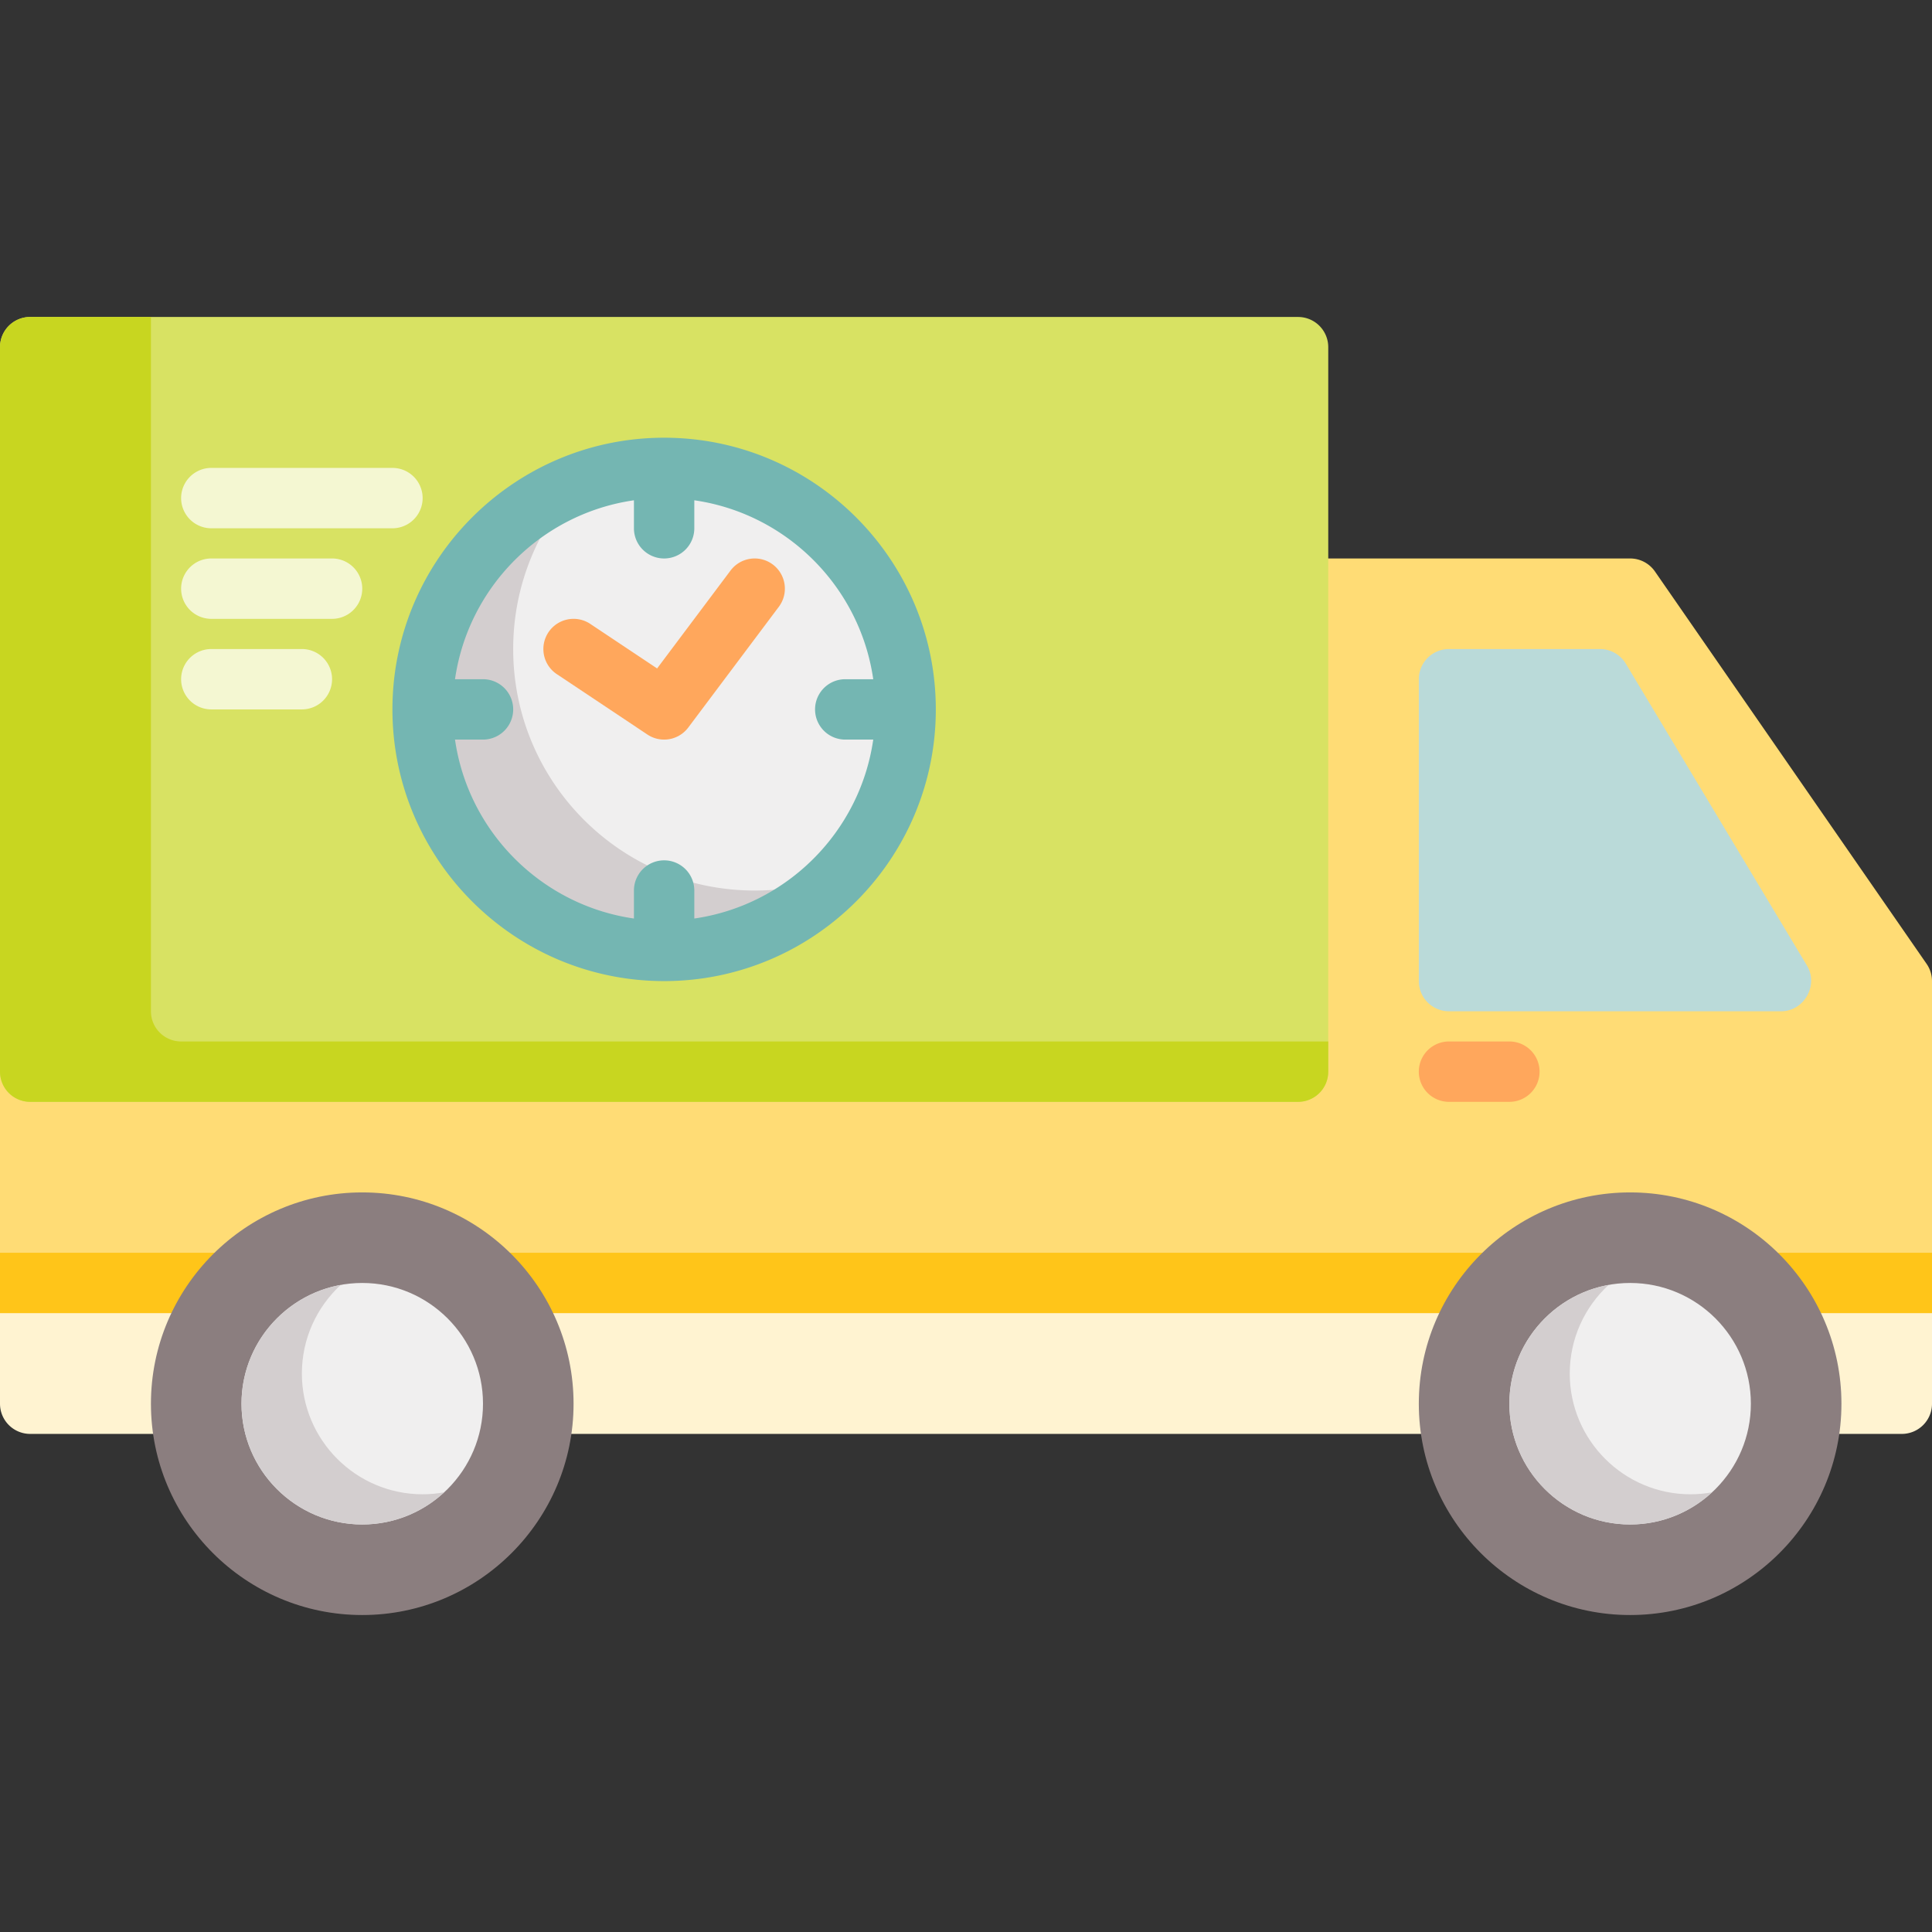 <svg height="512pt" viewBox="0 -84 512 512" width="512pt" xmlns="http://www.w3.org/2000/svg"><rect x="0" y="-84" width="512" height="512" fill="#333333" stroke="none"/><path d="M510.578 171.445l-72-104A8.008 8.008 0 00432 64h-88a8 8 0 00-8 8v120H8a8 8 0 00-8 8v72a8 8 0 008 8h496a8 8 0 008-8v-96a8.007 8.007 0 00-1.422-4.555zm0 0" fill="#ffdc75"/><path d="M0 248v24a8 8 0 008 8h496a8 8 0 008-8v-24zm0 0" fill="#ffc519"/><path d="M478.86 171.883l-48-80A8.007 8.007 0 00424 88h-40a8 8 0 00-8 8v80a8 8 0 008 8h88c6.094 0 10.004-6.875 6.86-12.117zm0 0" fill="#badad9"/><path d="M400 208h-16a8 8 0 010-16h16a8 8 0 010 16zm0 0" fill="#ffa75c"/><path d="M512 264H0v24a8 8 0 008 8h496a8 8 0 008-8zm0 0" fill="#fff3d1"/><path d="M344 0H8a8 8 0 00-8 8v192a8 8 0 008 8h336a8 8 0 008-8V8a8 8 0 00-8-8zm0 0" fill="#d8e263"/><path d="M48 192a8 8 0 01-8-8V0H8a8 8 0 00-8 8v192a8 8 0 008 8h336a8 8 0 008-8v-8zm0 0" fill="#c8d620"/><path d="M432 232c-30.879 0-56 25.121-56 56s25.121 56 56 56 56-25.121 56-56-25.121-56-56-56zm0 0" fill="#8b7e7f"/><path d="M432 256c-17.645 0-32 14.355-32 32s14.355 32 32 32 32-14.355 32-32-14.355-32-32-32zm0 0" fill="#f0efef"/><path d="M448 312c-17.645 0-32-14.355-32-32 0-9.27 3.969-17.629 10.29-23.48C411.36 259.223 400 272.305 400 288c0 17.645 14.355 32 32 32 8.375 0 16.004-3.238 21.71-8.52-1.855.336-3.76.52-5.71.52zm0 0" fill="#d3cecf"/><path d="M96 232c-30.879 0-56 25.121-56 56s25.121 56 56 56 56-25.121 56-56-25.121-56-56-56zm0 0" fill="#8b7e7f"/><path d="M96 256c-17.645 0-32 14.355-32 32s14.355 32 32 32 32-14.355 32-32-14.355-32-32-32zm0 0" fill="#f0efef"/><path d="M112 312c-17.645 0-32-14.355-32-32 0-9.27 3.969-17.629 10.29-23.48C75.36 259.223 64 272.305 64 288c0 17.645 14.355 32 32 32 8.375 0 16.004-3.238 21.71-8.52-1.855.336-3.76.52-5.71.52zm0 0" fill="#d3cecf"/><g fill="#f4f7d2"><path d="M104 56H56a8 8 0 010-16h48a8 8 0 010 16zm0 0M88 80H56a8 8 0 010-16h32a8 8 0 010 16zm0 0M80 104H56a8 8 0 010-16h24a8 8 0 010 16zm0 0"/></g><path d="M240 104c0 35.348-28.652 64-64 64s-64-28.652-64-64 28.652-64 64-64 64 28.652 64 64zm0 0" fill="#f0efef"/><path d="M200 152c-35.348 0-64-28.652-64-64 0-17.004 6.645-32.445 17.457-43.906C129.238 53.214 112 76.59 112 104c0 35.348 28.652 64 64 64 18.344 0 34.871-7.73 46.543-20.094A63.84 63.84 0 01200 152zm0 0" fill="#d3cecf"/><path d="M175.992 112a7.977 7.977 0 01-4.43-1.344l-24-16a7.998 7.998 0 01-2.218-11.094 7.997 7.997 0 0111.094-2.218l17.703 11.8L193.6 67.2a8.001 8.001 0 0111.2-1.601 8.006 8.006 0 011.601 11.203l-24 32a8.001 8.001 0 01-6.41 3.199zm0 0" fill="#ffa75c"/><path d="M176 32c-39.7 0-72 32.3-72 72s32.3 72 72 72 72-32.3 72-72-32.3-72-72-72zm8 127.418V152a8 8 0 00-16 0v7.418c-24.488-3.52-43.898-22.93-47.418-47.418H128a8 8 0 000-16h-7.418c3.52-24.488 22.93-43.898 47.418-47.418V56a8 8 0 0016 0v-7.418c24.488 3.52 43.898 22.93 47.418 47.418H224a8 8 0 000 16h7.418c-3.52 24.488-22.93 43.898-47.418 47.418zm0 0" fill="#74b6b2"/></svg>